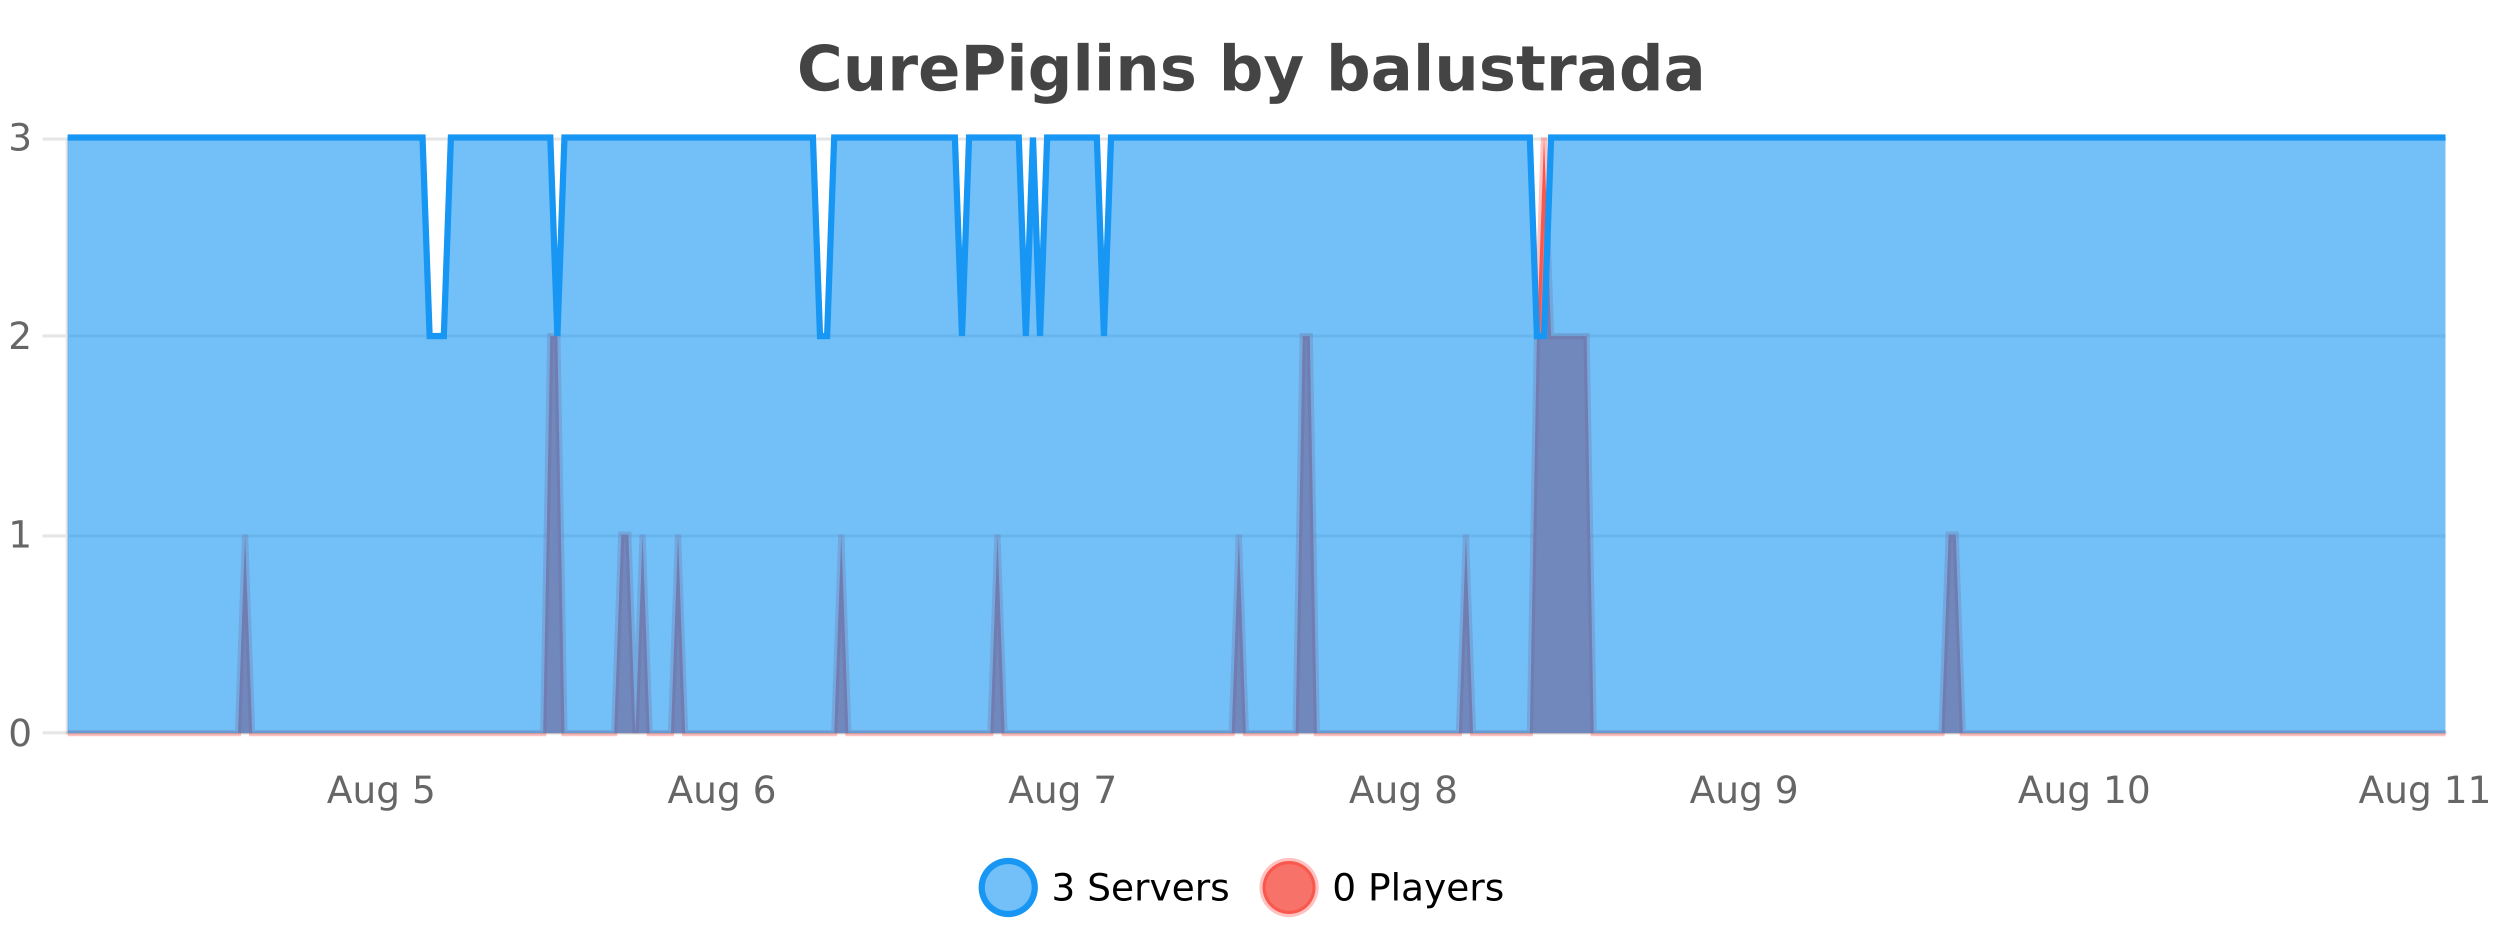 <?xml version="1.0" encoding="UTF-8"?>
<svg xmlns="http://www.w3.org/2000/svg" xmlns:xlink="http://www.w3.org/1999/xlink" width="800pt" height="300pt" viewBox="0 0 800 300" version="1.1">
<defs>
<clipPath id="clip1">
  <path d="M 285 263 L 360 263 L 360 300 L 285 300 Z M 285 263 "/>
</clipPath>
<clipPath id="clip2">
  <path d="M 375 263 L 450 263 L 450 300 L 375 300 Z M 375 263 "/>
</clipPath>
<clipPath id="clip3">
  <path d="M 21.633 44 L 782.555 44 L 782.555 234.602 L 21.633 234.602 Z M 21.633 44 "/>
</clipPath>
<clipPath id="clip4">
  <path d="M 20.633 43 L 783.555 43 L 783.555 235.602 L 20.633 235.602 Z M 20.633 43 "/>
</clipPath>
<clipPath id="clip5">
  <path d="M 21.633 44 L 782.555 44 L 782.555 234.602 L 21.633 234.602 Z M 21.633 44 "/>
</clipPath>
<clipPath id="clip6">
  <path d="M 20.633 43 L 783.555 43 L 783.555 136 L 20.633 136 Z M 20.633 43 "/>
</clipPath>
</defs>
<g id="surface5307146">
<rect x="0" y="0" width="800" height="300" style="fill:rgb(100%,100%,100%);fill-opacity:1;stroke:none;"/>
<path style="fill:none;stroke-width:1;stroke-linecap:butt;stroke-linejoin:miter;stroke:rgb(0%,0%,0%);stroke-opacity:0.098;stroke-miterlimit:10;" d="M 22 234.5 L 782.555 234.5 "/>
<path style="fill:none;stroke-width:1;stroke-linecap:butt;stroke-linejoin:miter;stroke:rgb(0%,0%,0%);stroke-opacity:0.098;stroke-miterlimit:10;" d="M 13.633 234.5 L 21 234.5 "/>
<path style="fill:none;stroke-width:1;stroke-linecap:butt;stroke-linejoin:miter;stroke:rgb(0%,0%,0%);stroke-opacity:0.098;stroke-miterlimit:10;" d="M 22 171.5 L 782.555 171.5 "/>
<path style="fill:none;stroke-width:1;stroke-linecap:butt;stroke-linejoin:miter;stroke:rgb(0%,0%,0%);stroke-opacity:0.098;stroke-miterlimit:10;" d="M 13.633 171.5 L 21 171.5 "/>
<path style="fill:none;stroke-width:1;stroke-linecap:butt;stroke-linejoin:miter;stroke:rgb(0%,0%,0%);stroke-opacity:0.098;stroke-miterlimit:10;" d="M 22 107.5 L 782.555 107.5 "/>
<path style="fill:none;stroke-width:1;stroke-linecap:butt;stroke-linejoin:miter;stroke:rgb(0%,0%,0%);stroke-opacity:0.098;stroke-miterlimit:10;" d="M 13.633 107.5 L 21 107.5 "/>
<path style="fill:none;stroke-width:1;stroke-linecap:butt;stroke-linejoin:miter;stroke:rgb(0%,0%,0%);stroke-opacity:0.098;stroke-miterlimit:10;" d="M 22 44.5 L 782.555 44.5 "/>
<path style="fill:none;stroke-width:1;stroke-linecap:butt;stroke-linejoin:miter;stroke:rgb(0%,0%,0%);stroke-opacity:0.098;stroke-miterlimit:10;" d="M 13.633 44.5 L 21 44.5 "/>
<path style=" stroke:none;fill-rule:nonzero;fill:rgb(9.02%,58.824%,95.294%);fill-opacity:0.6;" d="M 331.121 284 C 331.121 288.688 327.324 292.484 322.637 292.484 C 317.953 292.484 314.152 288.688 314.152 284 C 314.152 279.312 317.953 275.516 322.637 275.516 C 327.324 275.516 331.121 279.312 331.121 284 Z M 331.121 284 "/>
<g clip-path="url(#clip1)" clip-rule="nonzero">
<path style="fill:none;stroke-width:2;stroke-linecap:butt;stroke-linejoin:miter;stroke:rgb(9.02%,58.824%,95.294%);stroke-opacity:1;stroke-miterlimit:10;" d="M 331.121 284 C 331.121 288.688 327.324 292.484 322.637 292.484 C 317.953 292.484 314.152 288.688 314.152 284 C 314.152 279.312 317.953 275.516 322.637 275.516 C 327.324 275.516 331.121 279.312 331.121 284 Z M 331.121 284 "/>
</g>
<path style=" stroke:none;fill-rule:nonzero;fill:rgb(0%,0%,0%);fill-opacity:1;" d="M 341.328 283.438 C 341.891 283.562 342.328 283.82 342.641 284.203 C 342.961 284.578 343.125 285.047 343.125 285.609 C 343.125 286.477 342.828 287.148 342.234 287.625 C 341.641 288.094 340.797 288.328 339.703 288.328 C 339.336 288.328 338.957 288.289 338.562 288.219 C 338.176 288.148 337.781 288.039 337.375 287.891 L 337.375 286.75 C 337.695 286.938 338.051 287.086 338.438 287.188 C 338.832 287.281 339.242 287.328 339.672 287.328 C 340.41 287.328 340.973 287.184 341.359 286.891 C 341.754 286.602 341.953 286.172 341.953 285.609 C 341.953 285.102 341.77 284.699 341.406 284.406 C 341.039 284.117 340.539 283.969 339.906 283.969 L 338.875 283.969 L 338.875 283 L 339.953 283 C 340.523 283 340.969 282.887 341.281 282.656 C 341.594 282.418 341.75 282.078 341.75 281.641 C 341.75 281.195 341.586 280.852 341.266 280.609 C 340.953 280.371 340.5 280.25 339.906 280.25 C 339.57 280.25 339.219 280.289 338.844 280.359 C 338.477 280.422 338.07 280.527 337.625 280.672 L 337.625 279.625 C 338.082 279.5 338.504 279.406 338.891 279.344 C 339.285 279.281 339.656 279.25 340 279.25 C 340.906 279.25 341.617 279.453 342.141 279.859 C 342.66 280.266 342.922 280.82 342.922 281.516 C 342.922 282.008 342.781 282.418 342.5 282.75 C 342.227 283.086 341.836 283.312 341.328 283.438 Z M 354.32 279.688 L 354.32 280.844 C 353.871 280.637 353.445 280.48 353.039 280.375 C 352.641 280.262 352.262 280.203 351.898 280.203 C 351.25 280.203 350.75 280.328 350.398 280.578 C 350.055 280.828 349.883 281.188 349.883 281.656 C 349.883 282.043 349.996 282.336 350.227 282.531 C 350.453 282.73 350.898 282.887 351.555 283 L 352.258 283.156 C 353.141 283.324 353.793 283.621 354.211 284.047 C 354.637 284.465 354.852 285.027 354.852 285.734 C 354.852 286.59 354.562 287.234 353.992 287.672 C 353.43 288.109 352.594 288.328 351.492 288.328 C 351.086 288.328 350.648 288.281 350.18 288.188 C 349.711 288.094 349.227 287.953 348.727 287.766 L 348.727 286.547 C 349.203 286.82 349.672 287.023 350.133 287.156 C 350.602 287.293 351.055 287.359 351.492 287.359 C 352.168 287.359 352.688 287.23 353.055 286.969 C 353.43 286.699 353.617 286.32 353.617 285.828 C 353.617 285.402 353.48 285.07 353.211 284.828 C 352.949 284.578 352.516 284.398 351.914 284.281 L 351.195 284.141 C 350.309 283.965 349.668 283.688 349.273 283.312 C 348.887 282.938 348.695 282.418 348.695 281.75 C 348.695 280.969 348.965 280.359 349.508 279.922 C 350.047 279.477 350.797 279.25 351.758 279.25 C 352.172 279.25 352.59 279.289 353.008 279.359 C 353.434 279.434 353.871 279.543 354.32 279.688 Z M 362.266 284.609 L 362.266 285.125 L 357.297 285.125 C 357.348 285.875 357.57 286.445 357.969 286.828 C 358.375 287.215 358.93 287.406 359.641 287.406 C 360.055 287.406 360.457 287.359 360.844 287.266 C 361.238 287.164 361.629 287.008 362.016 286.797 L 362.016 287.828 C 361.617 287.984 361.219 288.105 360.812 288.188 C 360.406 288.281 359.992 288.328 359.578 288.328 C 358.535 288.328 357.707 288.027 357.094 287.422 C 356.477 286.809 356.172 285.98 356.172 284.938 C 356.172 283.867 356.461 283.016 357.047 282.391 C 357.629 281.758 358.41 281.438 359.391 281.438 C 360.273 281.438 360.973 281.727 361.484 282.297 C 362.004 282.859 362.266 283.633 362.266 284.609 Z M 361.188 284.281 C 361.176 283.699 361.008 283.23 360.688 282.875 C 360.363 282.523 359.938 282.344 359.406 282.344 C 358.801 282.344 358.316 282.516 357.953 282.859 C 357.598 283.203 357.395 283.684 357.344 284.297 Z M 367.836 282.594 C 367.711 282.531 367.574 282.484 367.43 282.453 C 367.293 282.414 367.137 282.391 366.961 282.391 C 366.355 282.391 365.887 282.59 365.555 282.984 C 365.23 283.383 365.07 283.953 365.07 284.703 L 365.07 288.156 L 363.992 288.156 L 363.992 281.594 L 365.07 281.594 L 365.07 282.609 C 365.297 282.215 365.594 281.922 365.961 281.734 C 366.324 281.539 366.766 281.438 367.289 281.438 C 367.359 281.438 367.438 281.445 367.523 281.453 C 367.617 281.465 367.715 281.48 367.82 281.5 Z M 368.195 281.594 L 369.336 281.594 L 371.383 287.094 L 373.445 281.594 L 374.586 281.594 L 372.117 288.156 L 370.648 288.156 Z M 381.688 284.609 L 381.688 285.125 L 376.719 285.125 C 376.77 285.875 376.992 286.445 377.391 286.828 C 377.797 287.215 378.352 287.406 379.062 287.406 C 379.477 287.406 379.879 287.359 380.266 287.266 C 380.66 287.164 381.051 287.008 381.438 286.797 L 381.438 287.828 C 381.039 287.984 380.641 288.105 380.234 288.188 C 379.828 288.281 379.414 288.328 379 288.328 C 377.957 288.328 377.129 288.027 376.516 287.422 C 375.898 286.809 375.594 285.98 375.594 284.938 C 375.594 283.867 375.883 283.016 376.469 282.391 C 377.051 281.758 377.832 281.438 378.812 281.438 C 379.695 281.438 380.395 281.727 380.906 282.297 C 381.426 282.859 381.688 283.633 381.688 284.609 Z M 380.609 284.281 C 380.598 283.699 380.43 283.23 380.109 282.875 C 379.785 282.523 379.359 282.344 378.828 282.344 C 378.223 282.344 377.738 282.516 377.375 282.859 C 377.02 283.203 376.816 283.684 376.766 284.297 Z M 387.258 282.594 C 387.133 282.531 386.996 282.484 386.852 282.453 C 386.715 282.414 386.559 282.391 386.383 282.391 C 385.777 282.391 385.309 282.59 384.977 282.984 C 384.652 283.383 384.492 283.953 384.492 284.703 L 384.492 288.156 L 383.414 288.156 L 383.414 281.594 L 384.492 281.594 L 384.492 282.609 C 384.719 282.215 385.016 281.922 385.383 281.734 C 385.746 281.539 386.188 281.438 386.711 281.438 C 386.781 281.438 386.859 281.445 386.945 281.453 C 387.039 281.465 387.137 281.48 387.242 281.5 Z M 392.562 281.781 L 392.562 282.812 C 392.258 282.656 391.941 282.543 391.609 282.469 C 391.285 282.387 390.945 282.344 390.594 282.344 C 390.062 282.344 389.66 282.43 389.391 282.594 C 389.117 282.75 388.984 282.996 388.984 283.328 C 388.984 283.578 389.078 283.777 389.266 283.922 C 389.461 284.059 389.852 284.188 390.438 284.312 L 390.797 284.406 C 391.566 284.562 392.113 284.793 392.438 285.094 C 392.758 285.398 392.922 285.812 392.922 286.344 C 392.922 286.961 392.676 287.445 392.188 287.797 C 391.707 288.152 391.047 288.328 390.203 288.328 C 389.848 288.328 389.477 288.289 389.094 288.219 C 388.719 288.156 388.32 288.059 387.906 287.922 L 387.906 286.797 C 388.301 287.008 388.691 287.164 389.078 287.266 C 389.461 287.371 389.848 287.422 390.234 287.422 C 390.734 287.422 391.117 287.34 391.391 287.172 C 391.672 286.996 391.812 286.746 391.812 286.422 C 391.812 286.133 391.711 285.906 391.516 285.75 C 391.316 285.594 390.883 285.445 390.219 285.297 L 389.844 285.219 C 389.176 285.074 388.691 284.855 388.391 284.562 C 388.098 284.273 387.953 283.875 387.953 283.375 C 387.953 282.75 388.172 282.273 388.609 281.938 C 389.047 281.605 389.664 281.438 390.469 281.438 C 390.863 281.438 391.238 281.469 391.594 281.531 C 391.945 281.586 392.27 281.668 392.562 281.781 Z M 332.637 277.016 "/>
<path style=" stroke:none;fill-rule:nonzero;fill:rgb(96.863%,44.706%,40.784%);fill-opacity:1;" d="M 420.988 284 C 420.988 288.688 417.191 292.484 412.504 292.484 C 407.82 292.484 404.02 288.688 404.02 284 C 404.02 279.312 407.82 275.516 412.504 275.516 C 417.191 275.516 420.988 279.312 420.988 284 Z M 420.988 284 "/>
<g clip-path="url(#clip2)" clip-rule="nonzero">
<path style="fill:none;stroke-width:2;stroke-linecap:butt;stroke-linejoin:miter;stroke:rgb(100%,4.706%,0%);stroke-opacity:0.247;stroke-miterlimit:10;" d="M 420.988 284 C 420.988 288.688 417.191 292.484 412.504 292.484 C 407.82 292.484 404.02 288.688 404.02 284 C 404.02 279.312 407.82 275.516 412.504 275.516 C 417.191 275.516 420.988 279.312 420.988 284 Z M 420.988 284 "/>
</g>
<path style=" stroke:none;fill-rule:nonzero;fill:rgb(0%,0%,0%);fill-opacity:1;" d="M 430.133 280.188 C 429.527 280.188 429.07 280.492 428.758 281.094 C 428.453 281.688 428.305 282.59 428.305 283.797 C 428.305 284.996 428.453 285.898 428.758 286.5 C 429.07 287.094 429.527 287.391 430.133 287.391 C 430.746 287.391 431.203 287.094 431.508 286.5 C 431.82 285.898 431.977 284.996 431.977 283.797 C 431.977 282.59 431.82 281.688 431.508 281.094 C 431.203 280.492 430.746 280.188 430.133 280.188 Z M 430.133 279.25 C 431.109 279.25 431.859 279.641 432.383 280.422 C 432.902 281.195 433.164 282.32 433.164 283.797 C 433.164 285.266 432.902 286.391 432.383 287.172 C 431.859 287.945 431.109 288.328 430.133 288.328 C 429.152 288.328 428.402 287.945 427.883 287.172 C 427.371 286.391 427.117 285.266 427.117 283.797 C 427.117 282.32 427.371 281.195 427.883 280.422 C 428.402 279.641 429.152 279.25 430.133 279.25 Z M 440.125 280.375 L 440.125 283.672 L 441.609 283.672 C 442.16 283.672 442.586 283.531 442.891 283.25 C 443.191 282.961 443.344 282.547 443.344 282.016 C 443.344 281.496 443.191 281.094 442.891 280.812 C 442.586 280.523 442.16 280.375 441.609 280.375 Z M 438.938 279.406 L 441.609 279.406 C 442.598 279.406 443.344 279.633 443.844 280.078 C 444.344 280.516 444.594 281.164 444.594 282.016 C 444.594 282.883 444.344 283.539 443.844 283.984 C 443.344 284.422 442.598 284.641 441.609 284.641 L 440.125 284.641 L 440.125 288.156 L 438.938 288.156 Z M 446.129 279.031 L 447.207 279.031 L 447.207 288.156 L 446.129 288.156 Z M 452.445 284.859 C 451.578 284.859 450.977 284.961 450.633 285.156 C 450.297 285.355 450.133 285.695 450.133 286.172 C 450.133 286.559 450.258 286.867 450.508 287.094 C 450.766 287.312 451.109 287.422 451.539 287.422 C 452.141 287.422 452.621 287.215 452.977 286.797 C 453.34 286.371 453.523 285.805 453.523 285.094 L 453.523 284.859 Z M 454.602 284.406 L 454.602 288.156 L 453.523 288.156 L 453.523 287.156 C 453.273 287.555 452.965 287.852 452.602 288.047 C 452.234 288.234 451.789 288.328 451.258 288.328 C 450.578 288.328 450.043 288.141 449.648 287.766 C 449.25 287.383 449.055 286.875 449.055 286.25 C 449.055 285.512 449.297 284.953 449.789 284.578 C 450.289 284.203 451.027 284.016 452.008 284.016 L 453.523 284.016 L 453.523 283.906 C 453.523 283.406 453.355 283.023 453.023 282.75 C 452.699 282.48 452.246 282.344 451.664 282.344 C 451.289 282.344 450.918 282.391 450.555 282.484 C 450.199 282.578 449.859 282.715 449.539 282.891 L 449.539 281.891 C 449.934 281.734 450.312 281.621 450.68 281.547 C 451.055 281.477 451.418 281.438 451.773 281.438 C 452.719 281.438 453.43 281.684 453.898 282.172 C 454.367 282.664 454.602 283.406 454.602 284.406 Z M 459.551 288.766 C 459.246 289.547 458.949 290.055 458.66 290.297 C 458.367 290.535 457.98 290.656 457.504 290.656 L 456.645 290.656 L 456.645 289.75 L 457.27 289.75 C 457.57 289.75 457.801 289.676 457.957 289.531 C 458.121 289.395 458.305 289.066 458.504 288.547 L 458.707 288.047 L 456.051 281.594 L 457.191 281.594 L 459.238 286.719 L 461.301 281.594 L 462.441 281.594 Z M 469.543 284.609 L 469.543 285.125 L 464.574 285.125 C 464.625 285.875 464.848 286.445 465.246 286.828 C 465.652 287.215 466.207 287.406 466.918 287.406 C 467.332 287.406 467.734 287.359 468.121 287.266 C 468.516 287.164 468.906 287.008 469.293 286.797 L 469.293 287.828 C 468.895 287.984 468.496 288.105 468.09 288.188 C 467.684 288.281 467.27 288.328 466.855 288.328 C 465.812 288.328 464.984 288.027 464.371 287.422 C 463.754 286.809 463.449 285.98 463.449 284.938 C 463.449 283.867 463.738 283.016 464.324 282.391 C 464.906 281.758 465.688 281.438 466.668 281.438 C 467.551 281.438 468.25 281.727 468.762 282.297 C 469.281 282.859 469.543 283.633 469.543 284.609 Z M 468.465 284.281 C 468.453 283.699 468.285 283.23 467.965 282.875 C 467.641 282.523 467.215 282.344 466.684 282.344 C 466.078 282.344 465.594 282.516 465.23 282.859 C 464.875 283.203 464.672 283.684 464.621 284.297 Z M 475.113 282.594 C 474.988 282.531 474.852 282.484 474.707 282.453 C 474.57 282.414 474.414 282.391 474.238 282.391 C 473.633 282.391 473.164 282.59 472.832 282.984 C 472.508 283.383 472.348 283.953 472.348 284.703 L 472.348 288.156 L 471.27 288.156 L 471.27 281.594 L 472.348 281.594 L 472.348 282.609 C 472.574 282.215 472.871 281.922 473.238 281.734 C 473.602 281.539 474.043 281.438 474.566 281.438 C 474.637 281.438 474.715 281.445 474.801 281.453 C 474.895 281.465 474.992 281.48 475.098 281.5 Z M 480.422 281.781 L 480.422 282.812 C 480.117 282.656 479.801 282.543 479.469 282.469 C 479.145 282.387 478.805 282.344 478.453 282.344 C 477.922 282.344 477.52 282.43 477.25 282.594 C 476.977 282.75 476.844 282.996 476.844 283.328 C 476.844 283.578 476.938 283.777 477.125 283.922 C 477.32 284.059 477.711 284.188 478.297 284.312 L 478.656 284.406 C 479.426 284.562 479.973 284.793 480.297 285.094 C 480.617 285.398 480.781 285.812 480.781 286.344 C 480.781 286.961 480.535 287.445 480.047 287.797 C 479.566 288.152 478.906 288.328 478.062 288.328 C 477.707 288.328 477.336 288.289 476.953 288.219 C 476.578 288.156 476.18 288.059 475.766 287.922 L 475.766 286.797 C 476.16 287.008 476.551 287.164 476.938 287.266 C 477.32 287.371 477.707 287.422 478.094 287.422 C 478.594 287.422 478.977 287.34 479.25 287.172 C 479.531 286.996 479.672 286.746 479.672 286.422 C 479.672 286.133 479.57 285.906 479.375 285.75 C 479.176 285.594 478.742 285.445 478.078 285.297 L 477.703 285.219 C 477.035 285.074 476.551 284.855 476.25 284.562 C 475.957 284.273 475.812 283.875 475.812 283.375 C 475.812 282.75 476.031 282.273 476.469 281.938 C 476.906 281.605 477.523 281.438 478.328 281.438 C 478.723 281.438 479.098 281.469 479.453 281.531 C 479.805 281.586 480.129 281.668 480.422 281.781 Z M 422.504 277.016 "/>
<path style=" stroke:none;fill-rule:nonzero;fill:rgb(26.667%,26.667%,26.667%);fill-opacity:1;" d="M 268.406 28.125 C 267.707 28.48 266.984 28.746 266.234 28.922 C 265.492 29.109 264.711 29.203 263.891 29.203 C 261.461 29.203 259.539 28.527 258.125 27.172 C 256.707 25.809 256 23.965 256 21.641 C 256 19.32 256.707 17.48 258.125 16.125 C 259.539 14.762 261.461 14.078 263.891 14.078 C 264.711 14.078 265.492 14.172 266.234 14.359 C 266.984 14.539 267.707 14.805 268.406 15.156 L 268.406 18.172 C 267.707 17.703 267.02 17.359 266.344 17.141 C 265.664 16.914 264.953 16.797 264.203 16.797 C 262.859 16.797 261.801 17.23 261.031 18.094 C 260.27 18.949 259.891 20.133 259.891 21.641 C 259.891 23.152 260.27 24.34 261.031 25.203 C 261.801 26.059 262.859 26.484 264.203 26.484 C 264.953 26.484 265.664 26.375 266.344 26.156 C 267.02 25.93 267.707 25.578 268.406 25.109 Z M 271.242 24.656 L 271.242 17.984 L 274.758 17.984 L 274.758 19.078 C 274.758 19.672 274.75 20.418 274.742 21.312 C 274.742 22.211 274.742 22.805 274.742 23.094 C 274.742 23.98 274.762 24.617 274.805 25 C 274.855 25.387 274.934 25.668 275.039 25.844 C 275.184 26.074 275.371 26.25 275.602 26.375 C 275.828 26.5 276.094 26.562 276.398 26.562 C 277.125 26.562 277.699 26.281 278.117 25.719 C 278.531 25.156 278.742 24.383 278.742 23.391 L 278.742 17.984 L 282.242 17.984 L 282.242 28.922 L 278.742 28.922 L 278.742 27.344 C 278.211 27.98 277.648 28.449 277.055 28.75 C 276.469 29.051 275.824 29.203 275.117 29.203 C 273.855 29.203 272.891 28.82 272.227 28.047 C 271.57 27.266 271.242 26.137 271.242 24.656 Z M 293.727 20.969 C 293.414 20.824 293.105 20.719 292.805 20.656 C 292.5 20.586 292.199 20.547 291.898 20.547 C 290.992 20.547 290.293 20.836 289.805 21.406 C 289.324 21.98 289.086 22.805 289.086 23.875 L 289.086 28.922 L 285.602 28.922 L 285.602 17.984 L 289.086 17.984 L 289.086 19.781 C 289.531 19.062 290.047 18.543 290.633 18.219 C 291.215 17.887 291.914 17.719 292.727 17.719 C 292.852 17.719 292.98 17.727 293.117 17.734 C 293.25 17.746 293.449 17.766 293.711 17.797 Z M 306.375 23.422 L 306.375 24.422 L 298.203 24.422 C 298.285 25.246 298.582 25.859 299.094 26.266 C 299.602 26.672 300.312 26.875 301.219 26.875 C 301.957 26.875 302.711 26.766 303.484 26.547 C 304.254 26.328 305.047 26 305.859 25.562 L 305.859 28.25 C 305.035 28.562 304.207 28.797 303.375 28.953 C 302.551 29.117 301.727 29.203 300.906 29.203 C 298.926 29.203 297.383 28.703 296.281 27.703 C 295.188 26.695 294.641 25.281 294.641 23.469 C 294.641 21.68 295.176 20.273 296.25 19.25 C 297.332 18.23 298.816 17.719 300.703 17.719 C 302.422 17.719 303.797 18.242 304.828 19.281 C 305.859 20.312 306.375 21.695 306.375 23.422 Z M 302.781 22.266 C 302.781 21.602 302.586 21.062 302.203 20.656 C 301.816 20.25 301.312 20.047 300.688 20.047 C 300.008 20.047 299.457 20.242 299.031 20.625 C 298.613 21 298.352 21.547 298.25 22.266 Z M 309.188 14.344 L 315.422 14.344 C 317.273 14.344 318.695 14.758 319.688 15.578 C 320.688 16.402 321.188 17.574 321.188 19.094 C 321.188 20.625 320.688 21.805 319.688 22.625 C 318.695 23.449 317.273 23.859 315.422 23.859 L 312.938 23.859 L 312.938 28.922 L 309.188 28.922 Z M 312.938 17.062 L 312.938 21.141 L 315.016 21.141 C 315.742 21.141 316.305 20.965 316.703 20.609 C 317.109 20.258 317.312 19.75 317.312 19.094 C 317.312 18.449 317.109 17.949 316.703 17.594 C 316.305 17.242 315.742 17.062 315.016 17.062 Z M 323.688 17.984 L 327.172 17.984 L 327.172 28.922 L 323.688 28.922 Z M 323.688 13.719 L 327.172 13.719 L 327.172 16.578 L 323.688 16.578 Z M 337.984 27.062 C 337.504 27.699 336.973 28.168 336.391 28.469 C 335.805 28.773 335.133 28.922 334.375 28.922 C 333.039 28.922 331.938 28.398 331.062 27.344 C 330.195 26.293 329.766 24.953 329.766 23.328 C 329.766 21.695 330.195 20.355 331.062 19.312 C 331.938 18.262 333.039 17.734 334.375 17.734 C 335.133 17.734 335.805 17.887 336.391 18.188 C 336.973 18.492 337.504 18.965 337.984 19.609 L 337.984 17.984 L 341.5 17.984 L 341.5 27.812 C 341.5 29.57 340.941 30.914 339.828 31.844 C 338.723 32.77 337.113 33.234 335 33.234 C 334.32 33.234 333.66 33.18 333.016 33.078 C 332.379 32.973 331.738 32.816 331.094 32.609 L 331.094 29.875 C 331.707 30.227 332.305 30.488 332.891 30.656 C 333.473 30.832 334.062 30.922 334.656 30.922 C 335.801 30.922 336.641 30.672 337.172 30.172 C 337.711 29.672 337.984 28.887 337.984 27.812 Z M 335.672 20.266 C 334.953 20.266 334.391 20.531 333.984 21.062 C 333.578 21.594 333.375 22.352 333.375 23.328 C 333.375 24.328 333.566 25.09 333.953 25.609 C 334.348 26.121 334.922 26.375 335.672 26.375 C 336.398 26.375 336.969 26.109 337.375 25.578 C 337.781 25.047 337.984 24.297 337.984 23.328 C 337.984 22.352 337.781 21.594 337.375 21.062 C 336.969 20.531 336.398 20.266 335.672 20.266 Z M 344.859 13.719 L 348.344 13.719 L 348.344 28.922 L 344.859 28.922 Z M 351.719 17.984 L 355.203 17.984 L 355.203 28.922 L 351.719 28.922 Z M 351.719 13.719 L 355.203 13.719 L 355.203 16.578 L 351.719 16.578 Z M 369.555 22.266 L 369.555 28.922 L 366.039 28.922 L 366.039 23.828 C 366.039 22.883 366.016 22.23 365.977 21.875 C 365.934 21.512 365.859 21.246 365.758 21.078 C 365.621 20.852 365.434 20.672 365.195 20.547 C 364.965 20.422 364.699 20.359 364.398 20.359 C 363.668 20.359 363.094 20.641 362.68 21.203 C 362.262 21.766 362.055 22.547 362.055 23.547 L 362.055 28.922 L 358.57 28.922 L 358.57 17.984 L 362.055 17.984 L 362.055 19.578 C 362.586 18.945 363.148 18.477 363.742 18.172 C 364.336 17.871 364.984 17.719 365.695 17.719 C 366.965 17.719 367.922 18.109 368.57 18.891 C 369.227 19.664 369.555 20.789 369.555 22.266 Z M 381.344 18.328 L 381.344 20.984 C 380.602 20.672 379.883 20.438 379.188 20.281 C 378.488 20.125 377.828 20.047 377.203 20.047 C 376.547 20.047 376.055 20.133 375.734 20.297 C 375.41 20.465 375.25 20.719 375.25 21.062 C 375.25 21.344 375.367 21.559 375.609 21.703 C 375.859 21.852 376.297 21.961 376.922 22.031 L 377.547 22.125 C 379.336 22.355 380.539 22.73 381.156 23.25 C 381.77 23.773 382.078 24.59 382.078 25.703 C 382.078 26.871 381.645 27.746 380.781 28.328 C 379.926 28.914 378.648 29.203 376.953 29.203 C 376.223 29.203 375.473 29.145 374.703 29.031 C 373.93 28.918 373.141 28.746 372.328 28.516 L 372.328 25.859 C 373.023 26.203 373.738 26.461 374.469 26.625 C 375.195 26.793 375.941 26.875 376.703 26.875 C 377.391 26.875 377.906 26.781 378.25 26.594 C 378.594 26.406 378.766 26.125 378.766 25.75 C 378.766 25.438 378.645 25.211 378.406 25.062 C 378.164 24.906 377.691 24.789 376.984 24.703 L 376.375 24.625 C 374.812 24.43 373.719 24.07 373.094 23.547 C 372.469 23.016 372.156 22.215 372.156 21.141 C 372.156 19.984 372.551 19.125 373.344 18.562 C 374.145 18 375.363 17.719 377 17.719 C 377.645 17.719 378.32 17.773 379.031 17.875 C 379.738 17.969 380.508 18.121 381.344 18.328 Z M 397.492 26.672 C 398.242 26.672 398.812 26.402 399.211 25.859 C 399.605 25.309 399.805 24.512 399.805 23.469 C 399.805 22.43 399.605 21.637 399.211 21.094 C 398.812 20.543 398.242 20.266 397.492 20.266 C 396.742 20.266 396.164 20.543 395.758 21.094 C 395.359 21.637 395.164 22.43 395.164 23.469 C 395.164 24.5 395.359 25.293 395.758 25.844 C 396.164 26.398 396.742 26.672 397.492 26.672 Z M 395.164 19.578 C 395.652 18.945 396.188 18.477 396.773 18.172 C 397.355 17.871 398.027 17.719 398.789 17.719 C 400.141 17.719 401.25 18.258 402.117 19.328 C 402.98 20.402 403.414 21.781 403.414 23.469 C 403.414 25.148 402.98 26.523 402.117 27.594 C 401.25 28.668 400.141 29.203 398.789 29.203 C 398.027 29.203 397.355 29.051 396.773 28.75 C 396.188 28.449 395.652 27.98 395.164 27.344 L 395.164 28.922 L 391.68 28.922 L 391.68 13.719 L 395.164 13.719 Z M 404.555 17.984 L 408.039 17.984 L 410.992 25.406 L 413.492 17.984 L 416.977 17.984 L 412.383 29.953 C 411.922 31.172 411.383 32.02 410.758 32.5 C 410.141 32.988 409.336 33.234 408.336 33.234 L 406.305 33.234 L 406.305 30.938 L 407.398 30.938 C 407.992 30.938 408.422 30.844 408.695 30.656 C 408.965 30.469 409.172 30.129 409.32 29.641 L 409.43 29.344 Z M 431.805 26.672 C 432.555 26.672 433.125 26.402 433.523 25.859 C 433.918 25.309 434.117 24.512 434.117 23.469 C 434.117 22.43 433.918 21.637 433.523 21.094 C 433.125 20.543 432.555 20.266 431.805 20.266 C 431.055 20.266 430.477 20.543 430.07 21.094 C 429.672 21.637 429.477 22.43 429.477 23.469 C 429.477 24.5 429.672 25.293 430.07 25.844 C 430.477 26.398 431.055 26.672 431.805 26.672 Z M 429.477 19.578 C 429.965 18.945 430.5 18.477 431.086 18.172 C 431.668 17.871 432.34 17.719 433.102 17.719 C 434.453 17.719 435.562 18.258 436.43 19.328 C 437.293 20.402 437.727 21.781 437.727 23.469 C 437.727 25.148 437.293 26.523 436.43 27.594 C 435.562 28.668 434.453 29.203 433.102 29.203 C 432.34 29.203 431.668 29.051 431.086 28.75 C 430.5 28.449 429.965 27.98 429.477 27.344 L 429.477 28.922 L 425.992 28.922 L 425.992 13.719 L 429.477 13.719 Z M 445.203 24 C 444.473 24 443.926 24.125 443.562 24.375 C 443.195 24.617 443.016 24.98 443.016 25.469 C 443.016 25.906 443.16 26.25 443.453 26.5 C 443.754 26.75 444.164 26.875 444.688 26.875 C 445.344 26.875 445.895 26.641 446.344 26.172 C 446.801 25.703 447.031 25.117 447.031 24.406 L 447.031 24 Z M 450.547 22.688 L 450.547 28.922 L 447.031 28.922 L 447.031 27.297 C 446.562 27.965 446.031 28.449 445.438 28.75 C 444.852 29.051 444.141 29.203 443.297 29.203 C 442.172 29.203 441.254 28.875 440.547 28.219 C 439.836 27.555 439.484 26.695 439.484 25.641 C 439.484 24.359 439.922 23.422 440.797 22.828 C 441.68 22.227 443.07 21.922 444.969 21.922 L 447.031 21.922 L 447.031 21.641 C 447.031 21.09 446.812 20.688 446.375 20.438 C 445.938 20.18 445.254 20.047 444.328 20.047 C 443.578 20.047 442.879 20.125 442.234 20.281 C 441.586 20.43 440.988 20.648 440.438 20.938 L 440.438 18.281 C 441.188 18.094 441.938 17.953 442.688 17.859 C 443.445 17.766 444.207 17.719 444.969 17.719 C 446.938 17.719 448.359 18.109 449.234 18.891 C 450.109 19.664 450.547 20.93 450.547 22.688 Z M 453.805 13.719 L 457.289 13.719 L 457.289 28.922 L 453.805 28.922 Z M 460.539 24.656 L 460.539 17.984 L 464.055 17.984 L 464.055 19.078 C 464.055 19.672 464.047 20.418 464.039 21.312 C 464.039 22.211 464.039 22.805 464.039 23.094 C 464.039 23.98 464.059 24.617 464.102 25 C 464.152 25.387 464.23 25.668 464.336 25.844 C 464.48 26.074 464.668 26.25 464.898 26.375 C 465.125 26.5 465.391 26.562 465.695 26.562 C 466.422 26.562 466.996 26.281 467.414 25.719 C 467.828 25.156 468.039 24.383 468.039 23.391 L 468.039 17.984 L 471.539 17.984 L 471.539 28.922 L 468.039 28.922 L 468.039 27.344 C 467.508 27.98 466.945 28.449 466.352 28.75 C 465.766 29.051 465.121 29.203 464.414 29.203 C 463.152 29.203 462.188 28.82 461.523 28.047 C 460.867 27.266 460.539 26.137 460.539 24.656 Z M 483.43 18.328 L 483.43 20.984 C 482.688 20.672 481.969 20.438 481.273 20.281 C 480.574 20.125 479.914 20.047 479.289 20.047 C 478.633 20.047 478.141 20.133 477.82 20.297 C 477.496 20.465 477.336 20.719 477.336 21.062 C 477.336 21.344 477.453 21.559 477.695 21.703 C 477.945 21.852 478.383 21.961 479.008 22.031 L 479.633 22.125 C 481.422 22.355 482.625 22.73 483.242 23.25 C 483.855 23.773 484.164 24.59 484.164 25.703 C 484.164 26.871 483.73 27.746 482.867 28.328 C 482.012 28.914 480.734 29.203 479.039 29.203 C 478.309 29.203 477.559 29.145 476.789 29.031 C 476.016 28.918 475.227 28.746 474.414 28.516 L 474.414 25.859 C 475.109 26.203 475.824 26.461 476.555 26.625 C 477.281 26.793 478.027 26.875 478.789 26.875 C 479.477 26.875 479.992 26.781 480.336 26.594 C 480.68 26.406 480.852 26.125 480.852 25.75 C 480.852 25.438 480.73 25.211 480.492 25.062 C 480.25 24.906 479.777 24.789 479.07 24.703 L 478.461 24.625 C 476.898 24.43 475.805 24.07 475.18 23.547 C 474.555 23.016 474.242 22.215 474.242 21.141 C 474.242 19.984 474.637 19.125 475.43 18.562 C 476.23 18 477.449 17.719 479.086 17.719 C 479.73 17.719 480.406 17.773 481.117 17.875 C 481.824 17.969 482.594 18.121 483.43 18.328 Z M 490.617 14.875 L 490.617 17.984 L 494.227 17.984 L 494.227 20.484 L 490.617 20.484 L 490.617 25.125 C 490.617 25.637 490.715 25.98 490.914 26.156 C 491.121 26.336 491.523 26.422 492.117 26.422 L 493.914 26.422 L 493.914 28.922 L 490.914 28.922 C 489.539 28.922 488.559 28.637 487.977 28.062 C 487.402 27.48 487.117 26.5 487.117 25.125 L 487.117 20.484 L 485.383 20.484 L 485.383 17.984 L 487.117 17.984 L 487.117 14.875 Z M 504.492 20.969 C 504.18 20.824 503.871 20.719 503.57 20.656 C 503.266 20.586 502.965 20.547 502.664 20.547 C 501.758 20.547 501.059 20.836 500.57 21.406 C 500.09 21.98 499.852 22.805 499.852 23.875 L 499.852 28.922 L 496.367 28.922 L 496.367 17.984 L 499.852 17.984 L 499.852 19.781 C 500.297 19.062 500.812 18.543 501.398 18.219 C 501.98 17.887 502.68 17.719 503.492 17.719 C 503.617 17.719 503.746 17.727 503.883 17.734 C 504.016 17.746 504.215 17.766 504.477 17.797 Z M 511.117 24 C 510.387 24 509.84 24.125 509.477 24.375 C 509.109 24.617 508.93 24.98 508.93 25.469 C 508.93 25.906 509.074 26.25 509.367 26.5 C 509.668 26.75 510.078 26.875 510.602 26.875 C 511.258 26.875 511.809 26.641 512.258 26.172 C 512.715 25.703 512.945 25.117 512.945 24.406 L 512.945 24 Z M 516.461 22.688 L 516.461 28.922 L 512.945 28.922 L 512.945 27.297 C 512.477 27.965 511.945 28.449 511.352 28.75 C 510.766 29.051 510.055 29.203 509.211 29.203 C 508.086 29.203 507.168 28.875 506.461 28.219 C 505.75 27.555 505.398 26.695 505.398 25.641 C 505.398 24.359 505.836 23.422 506.711 22.828 C 507.594 22.227 508.984 21.922 510.883 21.922 L 512.945 21.922 L 512.945 21.641 C 512.945 21.09 512.727 20.688 512.289 20.438 C 511.852 20.18 511.168 20.047 510.242 20.047 C 509.492 20.047 508.793 20.125 508.148 20.281 C 507.5 20.43 506.902 20.648 506.352 20.938 L 506.352 18.281 C 507.102 18.094 507.852 17.953 508.602 17.859 C 509.359 17.766 510.121 17.719 510.883 17.719 C 512.852 17.719 514.273 18.109 515.148 18.891 C 516.023 19.664 516.461 20.93 516.461 22.688 Z M 527.164 19.578 L 527.164 13.719 L 530.68 13.719 L 530.68 28.922 L 527.164 28.922 L 527.164 27.344 C 526.684 27.992 526.152 28.465 525.57 28.766 C 524.984 29.055 524.312 29.203 523.555 29.203 C 522.211 29.203 521.105 28.668 520.242 27.594 C 519.375 26.523 518.945 25.148 518.945 23.469 C 518.945 21.781 519.375 20.402 520.242 19.328 C 521.105 18.258 522.211 17.719 523.555 17.719 C 524.312 17.719 524.984 17.871 525.57 18.172 C 526.152 18.477 526.684 18.945 527.164 19.578 Z M 524.852 26.672 C 525.602 26.672 526.172 26.402 526.57 25.859 C 526.965 25.309 527.164 24.512 527.164 23.469 C 527.164 22.43 526.965 21.637 526.57 21.094 C 526.172 20.543 525.602 20.266 524.852 20.266 C 524.109 20.266 523.543 20.543 523.148 21.094 C 522.75 21.637 522.555 22.43 522.555 23.469 C 522.555 24.512 522.75 25.309 523.148 25.859 C 523.543 26.402 524.109 26.672 524.852 26.672 Z M 538.93 24 C 538.199 24 537.652 24.125 537.289 24.375 C 536.922 24.617 536.742 24.98 536.742 25.469 C 536.742 25.906 536.887 26.25 537.18 26.5 C 537.48 26.75 537.891 26.875 538.414 26.875 C 539.07 26.875 539.621 26.641 540.07 26.172 C 540.527 25.703 540.758 25.117 540.758 24.406 L 540.758 24 Z M 544.273 22.688 L 544.273 28.922 L 540.758 28.922 L 540.758 27.297 C 540.289 27.965 539.758 28.449 539.164 28.75 C 538.578 29.051 537.867 29.203 537.023 29.203 C 535.898 29.203 534.98 28.875 534.273 28.219 C 533.562 27.555 533.211 26.695 533.211 25.641 C 533.211 24.359 533.648 23.422 534.523 22.828 C 535.406 22.227 536.797 21.922 538.695 21.922 L 540.758 21.922 L 540.758 21.641 C 540.758 21.09 540.539 20.688 540.102 20.438 C 539.664 20.18 538.98 20.047 538.055 20.047 C 537.305 20.047 536.605 20.125 535.961 20.281 C 535.312 20.43 534.715 20.648 534.164 20.938 L 534.164 18.281 C 534.914 18.094 535.664 17.953 536.414 17.859 C 537.172 17.766 537.934 17.719 538.695 17.719 C 540.664 17.719 542.086 18.109 542.961 18.891 C 543.836 19.664 544.273 20.93 544.273 22.688 Z M 255 10.359 "/>
<path style="fill:none;stroke-width:1;stroke-linecap:butt;stroke-linejoin:miter;stroke:rgb(0%,0%,0%);stroke-opacity:0.098;stroke-miterlimit:10;" d="M 21 234.5 L 783 234.5 "/>
<path style=" stroke:none;fill-rule:nonzero;fill:rgb(40%,40%,40%);fill-opacity:1;" d="M 108.688 249.375 L 107.078 253.719 L 110.297 253.719 Z M 108.016 248.203 L 109.359 248.203 L 112.688 256.953 L 111.453 256.953 L 110.656 254.703 L 106.719 254.703 L 105.922 256.953 L 104.672 256.953 Z M 113.805 254.359 L 113.805 250.391 L 114.883 250.391 L 114.883 254.328 C 114.883 254.945 115 255.406 115.242 255.719 C 115.492 256.031 115.855 256.188 116.336 256.188 C 116.918 256.188 117.375 256.008 117.711 255.641 C 118.055 255.266 118.227 254.758 118.227 254.109 L 118.227 250.391 L 119.305 250.391 L 119.305 256.953 L 118.227 256.953 L 118.227 255.938 C 117.965 256.344 117.664 256.648 117.32 256.844 C 116.977 257.031 116.574 257.125 116.117 257.125 C 115.355 257.125 114.777 256.891 114.383 256.422 C 113.996 255.953 113.805 255.266 113.805 254.359 Z M 116.523 250.234 Z M 125.844 253.594 C 125.844 252.812 125.68 252.211 125.359 251.781 C 125.035 251.355 124.582 251.141 124 251.141 C 123.426 251.141 122.977 251.355 122.656 251.781 C 122.332 252.211 122.172 252.812 122.172 253.594 C 122.172 254.375 122.332 254.98 122.656 255.406 C 122.977 255.836 123.426 256.047 124 256.047 C 124.582 256.047 125.035 255.836 125.359 255.406 C 125.68 254.98 125.844 254.375 125.844 253.594 Z M 126.922 256.141 C 126.922 257.254 126.672 258.082 126.172 258.625 C 125.68 259.176 124.922 259.453 123.891 259.453 C 123.516 259.453 123.156 259.422 122.812 259.359 C 122.477 259.305 122.156 259.223 121.844 259.109 L 121.844 258.062 C 122.156 258.227 122.469 258.352 122.781 258.438 C 123.094 258.52 123.406 258.562 123.719 258.562 C 124.426 258.562 124.957 258.375 125.312 258 C 125.664 257.633 125.844 257.078 125.844 256.328 L 125.844 255.797 C 125.613 256.184 125.328 256.477 124.984 256.672 C 124.641 256.859 124.223 256.953 123.734 256.953 C 122.93 256.953 122.281 256.648 121.781 256.031 C 121.289 255.418 121.047 254.605 121.047 253.594 C 121.047 252.586 121.289 251.773 121.781 251.156 C 122.281 250.543 122.93 250.234 123.734 250.234 C 124.223 250.234 124.641 250.336 124.984 250.531 C 125.328 250.719 125.613 251.008 125.844 251.391 L 125.844 250.391 L 126.922 250.391 Z M 133.121 248.203 L 137.762 248.203 L 137.762 249.203 L 134.199 249.203 L 134.199 251.344 C 134.375 251.281 134.547 251.242 134.715 251.219 C 134.891 251.188 135.062 251.172 135.23 251.172 C 136.207 251.172 136.984 251.445 137.559 251.984 C 138.129 252.516 138.418 253.234 138.418 254.141 C 138.418 255.09 138.121 255.824 137.527 256.344 C 136.941 256.867 136.121 257.125 135.059 257.125 C 134.684 257.125 134.301 257.094 133.918 257.031 C 133.543 256.969 133.152 256.875 132.746 256.75 L 132.746 255.562 C 133.098 255.75 133.465 255.891 133.84 255.984 C 134.215 256.078 134.609 256.125 135.027 256.125 C 135.703 256.125 136.238 255.949 136.637 255.594 C 137.031 255.242 137.23 254.758 137.23 254.141 C 137.23 253.539 137.031 253.059 136.637 252.703 C 136.238 252.352 135.703 252.172 135.027 252.172 C 134.715 252.172 134.395 252.211 134.074 252.281 C 133.762 252.344 133.441 252.449 133.121 252.594 Z M 104.578 245.816 "/>
<path style=" stroke:none;fill-rule:nonzero;fill:rgb(40%,40%,40%);fill-opacity:1;" d="M 217.715 249.375 L 216.105 253.719 L 219.324 253.719 Z M 217.043 248.203 L 218.387 248.203 L 221.715 256.953 L 220.48 256.953 L 219.684 254.703 L 215.746 254.703 L 214.949 256.953 L 213.699 256.953 Z M 222.828 254.359 L 222.828 250.391 L 223.906 250.391 L 223.906 254.328 C 223.906 254.945 224.023 255.406 224.266 255.719 C 224.516 256.031 224.879 256.188 225.359 256.188 C 225.941 256.188 226.398 256.008 226.734 255.641 C 227.078 255.266 227.25 254.758 227.25 254.109 L 227.25 250.391 L 228.328 250.391 L 228.328 256.953 L 227.25 256.953 L 227.25 255.938 C 226.988 256.344 226.688 256.648 226.344 256.844 C 226 257.031 225.598 257.125 225.141 257.125 C 224.379 257.125 223.801 256.891 223.406 256.422 C 223.02 255.953 222.828 255.266 222.828 254.359 Z M 225.547 250.234 Z M 234.875 253.594 C 234.875 252.812 234.711 252.211 234.391 251.781 C 234.066 251.355 233.613 251.141 233.031 251.141 C 232.457 251.141 232.008 251.355 231.688 251.781 C 231.363 252.211 231.203 252.812 231.203 253.594 C 231.203 254.375 231.363 254.98 231.688 255.406 C 232.008 255.836 232.457 256.047 233.031 256.047 C 233.613 256.047 234.066 255.836 234.391 255.406 C 234.711 254.98 234.875 254.375 234.875 253.594 Z M 235.953 256.141 C 235.953 257.254 235.703 258.082 235.203 258.625 C 234.711 259.176 233.953 259.453 232.922 259.453 C 232.547 259.453 232.188 259.422 231.844 259.359 C 231.508 259.305 231.188 259.223 230.875 259.109 L 230.875 258.062 C 231.188 258.227 231.5 258.352 231.812 258.438 C 232.125 258.52 232.438 258.562 232.75 258.562 C 233.457 258.562 233.988 258.375 234.344 258 C 234.695 257.633 234.875 257.078 234.875 256.328 L 234.875 255.797 C 234.645 256.184 234.359 256.477 234.016 256.672 C 233.672 256.859 233.254 256.953 232.766 256.953 C 231.961 256.953 231.312 256.648 230.812 256.031 C 230.32 255.418 230.078 254.605 230.078 253.594 C 230.078 252.586 230.32 251.773 230.812 251.156 C 231.312 250.543 231.961 250.234 232.766 250.234 C 233.254 250.234 233.672 250.336 234.016 250.531 C 234.359 250.719 234.645 251.008 234.875 251.391 L 234.875 250.391 L 235.953 250.391 Z M 244.82 252.109 C 244.289 252.109 243.867 252.293 243.555 252.656 C 243.242 253.023 243.086 253.516 243.086 254.141 C 243.086 254.777 243.242 255.277 243.555 255.641 C 243.867 256.008 244.289 256.188 244.82 256.188 C 245.352 256.188 245.766 256.008 246.07 255.641 C 246.383 255.277 246.539 254.777 246.539 254.141 C 246.539 253.516 246.383 253.023 246.07 252.656 C 245.766 252.293 245.352 252.109 244.82 252.109 Z M 247.164 248.391 L 247.164 249.469 C 246.859 249.336 246.559 249.23 246.258 249.156 C 245.953 249.086 245.656 249.047 245.367 249.047 C 244.586 249.047 243.984 249.312 243.57 249.844 C 243.164 250.367 242.93 251.156 242.867 252.219 C 243.094 251.887 243.383 251.633 243.727 251.453 C 244.078 251.266 244.465 251.172 244.883 251.172 C 245.758 251.172 246.449 251.438 246.961 251.969 C 247.469 252.5 247.727 253.227 247.727 254.141 C 247.727 255.047 247.461 255.773 246.93 256.312 C 246.398 256.855 245.695 257.125 244.82 257.125 C 243.797 257.125 243.023 256.742 242.492 255.969 C 241.961 255.188 241.695 254.062 241.695 252.594 C 241.695 251.211 242.023 250.105 242.68 249.281 C 243.336 248.461 244.215 248.047 245.32 248.047 C 245.609 248.047 245.906 248.078 246.211 248.141 C 246.512 248.195 246.828 248.277 247.164 248.391 Z M 213.605 245.816 "/>
<path style=" stroke:none;fill-rule:nonzero;fill:rgb(40%,40%,40%);fill-opacity:1;" d="M 326.742 249.375 L 325.133 253.719 L 328.352 253.719 Z M 326.07 248.203 L 327.414 248.203 L 330.742 256.953 L 329.508 256.953 L 328.711 254.703 L 324.773 254.703 L 323.977 256.953 L 322.727 256.953 Z M 331.859 254.359 L 331.859 250.391 L 332.938 250.391 L 332.938 254.328 C 332.938 254.945 333.055 255.406 333.297 255.719 C 333.547 256.031 333.91 256.188 334.391 256.188 C 334.973 256.188 335.43 256.008 335.766 255.641 C 336.109 255.266 336.281 254.758 336.281 254.109 L 336.281 250.391 L 337.359 250.391 L 337.359 256.953 L 336.281 256.953 L 336.281 255.938 C 336.02 256.344 335.719 256.648 335.375 256.844 C 335.031 257.031 334.629 257.125 334.172 257.125 C 333.41 257.125 332.832 256.891 332.438 256.422 C 332.051 255.953 331.859 255.266 331.859 254.359 Z M 334.578 250.234 Z M 343.898 253.594 C 343.898 252.812 343.734 252.211 343.414 251.781 C 343.09 251.355 342.637 251.141 342.055 251.141 C 341.48 251.141 341.031 251.355 340.711 251.781 C 340.387 252.211 340.227 252.812 340.227 253.594 C 340.227 254.375 340.387 254.98 340.711 255.406 C 341.031 255.836 341.48 256.047 342.055 256.047 C 342.637 256.047 343.09 255.836 343.414 255.406 C 343.734 254.98 343.898 254.375 343.898 253.594 Z M 344.977 256.141 C 344.977 257.254 344.727 258.082 344.227 258.625 C 343.734 259.176 342.977 259.453 341.945 259.453 C 341.57 259.453 341.211 259.422 340.867 259.359 C 340.531 259.305 340.211 259.223 339.898 259.109 L 339.898 258.062 C 340.211 258.227 340.523 258.352 340.836 258.438 C 341.148 258.52 341.461 258.562 341.773 258.562 C 342.48 258.562 343.012 258.375 343.367 258 C 343.719 257.633 343.898 257.078 343.898 256.328 L 343.898 255.797 C 343.668 256.184 343.383 256.477 343.039 256.672 C 342.695 256.859 342.277 256.953 341.789 256.953 C 340.984 256.953 340.336 256.648 339.836 256.031 C 339.344 255.418 339.102 254.605 339.102 253.594 C 339.102 252.586 339.344 251.773 339.836 251.156 C 340.336 250.543 340.984 250.234 341.789 250.234 C 342.277 250.234 342.695 250.336 343.039 250.531 C 343.383 250.719 343.668 251.008 343.898 251.391 L 343.898 250.391 L 344.977 250.391 Z M 350.863 248.203 L 356.488 248.203 L 356.488 248.703 L 353.316 256.953 L 352.082 256.953 L 355.066 249.203 L 350.863 249.203 Z M 322.633 245.816 "/>
<path style=" stroke:none;fill-rule:nonzero;fill:rgb(40%,40%,40%);fill-opacity:1;" d="M 435.77 249.375 L 434.16 253.719 L 437.379 253.719 Z M 435.098 248.203 L 436.441 248.203 L 439.77 256.953 L 438.535 256.953 L 437.738 254.703 L 433.801 254.703 L 433.004 256.953 L 431.754 256.953 Z M 440.883 254.359 L 440.883 250.391 L 441.961 250.391 L 441.961 254.328 C 441.961 254.945 442.078 255.406 442.32 255.719 C 442.57 256.031 442.934 256.188 443.414 256.188 C 443.996 256.188 444.453 256.008 444.789 255.641 C 445.133 255.266 445.305 254.758 445.305 254.109 L 445.305 250.391 L 446.383 250.391 L 446.383 256.953 L 445.305 256.953 L 445.305 255.938 C 445.043 256.344 444.742 256.648 444.398 256.844 C 444.055 257.031 443.652 257.125 443.195 257.125 C 442.434 257.125 441.855 256.891 441.461 256.422 C 441.074 255.953 440.883 255.266 440.883 254.359 Z M 443.602 250.234 Z M 452.93 253.594 C 452.93 252.812 452.766 252.211 452.445 251.781 C 452.121 251.355 451.668 251.141 451.086 251.141 C 450.512 251.141 450.062 251.355 449.742 251.781 C 449.418 252.211 449.258 252.812 449.258 253.594 C 449.258 254.375 449.418 254.98 449.742 255.406 C 450.062 255.836 450.512 256.047 451.086 256.047 C 451.668 256.047 452.121 255.836 452.445 255.406 C 452.766 254.98 452.93 254.375 452.93 253.594 Z M 454.008 256.141 C 454.008 257.254 453.758 258.082 453.258 258.625 C 452.766 259.176 452.008 259.453 450.977 259.453 C 450.602 259.453 450.242 259.422 449.898 259.359 C 449.562 259.305 449.242 259.223 448.93 259.109 L 448.93 258.062 C 449.242 258.227 449.555 258.352 449.867 258.438 C 450.18 258.52 450.492 258.562 450.805 258.562 C 451.512 258.562 452.043 258.375 452.398 258 C 452.75 257.633 452.93 257.078 452.93 256.328 L 452.93 255.797 C 452.699 256.184 452.414 256.477 452.07 256.672 C 451.727 256.859 451.309 256.953 450.82 256.953 C 450.016 256.953 449.367 256.648 448.867 256.031 C 448.375 255.418 448.133 254.605 448.133 253.594 C 448.133 252.586 448.375 251.773 448.867 251.156 C 449.367 250.543 450.016 250.234 450.82 250.234 C 451.309 250.234 451.727 250.336 452.07 250.531 C 452.414 250.719 452.699 251.008 452.93 251.391 L 452.93 250.391 L 454.008 250.391 Z M 462.719 252.797 C 462.156 252.797 461.711 252.949 461.391 253.25 C 461.066 253.555 460.906 253.965 460.906 254.484 C 460.906 255.016 461.066 255.434 461.391 255.734 C 461.711 256.039 462.156 256.188 462.719 256.188 C 463.281 256.188 463.723 256.039 464.047 255.734 C 464.367 255.434 464.531 255.016 464.531 254.484 C 464.531 253.965 464.367 253.555 464.047 253.25 C 463.734 252.949 463.289 252.797 462.719 252.797 Z M 461.531 252.297 C 461.031 252.172 460.633 251.938 460.344 251.594 C 460.062 251.242 459.922 250.812 459.922 250.312 C 459.922 249.617 460.172 249.062 460.672 248.656 C 461.172 248.25 461.852 248.047 462.719 248.047 C 463.594 248.047 464.273 248.25 464.766 248.656 C 465.266 249.062 465.516 249.617 465.516 250.312 C 465.516 250.812 465.375 251.242 465.094 251.594 C 464.812 251.938 464.414 252.172 463.906 252.297 C 464.477 252.434 464.922 252.695 465.234 253.078 C 465.555 253.465 465.719 253.934 465.719 254.484 C 465.719 255.34 465.457 255.996 464.938 256.453 C 464.426 256.902 463.688 257.125 462.719 257.125 C 461.758 257.125 461.02 256.902 460.5 256.453 C 459.977 255.996 459.719 255.34 459.719 254.484 C 459.719 253.934 459.879 253.465 460.203 253.078 C 460.523 252.695 460.969 252.434 461.531 252.297 Z M 461.109 250.422 C 461.109 250.883 461.25 251.234 461.531 251.484 C 461.812 251.734 462.207 251.859 462.719 251.859 C 463.227 251.859 463.625 251.734 463.906 251.484 C 464.195 251.234 464.344 250.883 464.344 250.422 C 464.344 249.977 464.195 249.625 463.906 249.375 C 463.625 249.117 463.227 248.984 462.719 248.984 C 462.207 248.984 461.812 249.117 461.531 249.375 C 461.25 249.625 461.109 249.977 461.109 250.422 Z M 431.66 245.816 "/>
<path style=" stroke:none;fill-rule:nonzero;fill:rgb(40%,40%,40%);fill-opacity:1;" d="M 544.797 249.375 L 543.188 253.719 L 546.406 253.719 Z M 544.125 248.203 L 545.469 248.203 L 548.797 256.953 L 547.562 256.953 L 546.766 254.703 L 542.828 254.703 L 542.031 256.953 L 540.781 256.953 Z M 549.914 254.359 L 549.914 250.391 L 550.992 250.391 L 550.992 254.328 C 550.992 254.945 551.109 255.406 551.352 255.719 C 551.602 256.031 551.965 256.188 552.445 256.188 C 553.027 256.188 553.484 256.008 553.82 255.641 C 554.164 255.266 554.336 254.758 554.336 254.109 L 554.336 250.391 L 555.414 250.391 L 555.414 256.953 L 554.336 256.953 L 554.336 255.938 C 554.074 256.344 553.773 256.648 553.43 256.844 C 553.086 257.031 552.684 257.125 552.227 257.125 C 551.465 257.125 550.887 256.891 550.492 256.422 C 550.105 255.953 549.914 255.266 549.914 254.359 Z M 552.633 250.234 Z M 561.953 253.594 C 561.953 252.812 561.789 252.211 561.469 251.781 C 561.145 251.355 560.691 251.141 560.109 251.141 C 559.535 251.141 559.086 251.355 558.766 251.781 C 558.441 252.211 558.281 252.812 558.281 253.594 C 558.281 254.375 558.441 254.98 558.766 255.406 C 559.086 255.836 559.535 256.047 560.109 256.047 C 560.691 256.047 561.145 255.836 561.469 255.406 C 561.789 254.98 561.953 254.375 561.953 253.594 Z M 563.031 256.141 C 563.031 257.254 562.781 258.082 562.281 258.625 C 561.789 259.176 561.031 259.453 560 259.453 C 559.625 259.453 559.266 259.422 558.922 259.359 C 558.586 259.305 558.266 259.223 557.953 259.109 L 557.953 258.062 C 558.266 258.227 558.578 258.352 558.891 258.438 C 559.203 258.52 559.516 258.562 559.828 258.562 C 560.535 258.562 561.066 258.375 561.422 258 C 561.773 257.633 561.953 257.078 561.953 256.328 L 561.953 255.797 C 561.723 256.184 561.438 256.477 561.094 256.672 C 560.75 256.859 560.332 256.953 559.844 256.953 C 559.039 256.953 558.391 256.648 557.891 256.031 C 557.398 255.418 557.156 254.605 557.156 253.594 C 557.156 252.586 557.398 251.773 557.891 251.156 C 558.391 250.543 559.039 250.234 559.844 250.234 C 560.332 250.234 560.75 250.336 561.094 250.531 C 561.438 250.719 561.723 251.008 561.953 251.391 L 561.953 250.391 L 563.031 250.391 Z M 569.246 256.766 L 569.246 255.688 C 569.547 255.836 569.848 255.945 570.152 256.016 C 570.453 256.09 570.754 256.125 571.059 256.125 C 571.84 256.125 572.434 255.867 572.84 255.344 C 573.254 254.812 573.488 254.012 573.543 252.938 C 573.324 253.281 573.035 253.543 572.684 253.719 C 572.34 253.898 571.953 253.984 571.527 253.984 C 570.652 253.984 569.957 253.727 569.449 253.203 C 568.938 252.672 568.684 251.945 568.684 251.016 C 568.684 250.121 568.949 249.402 569.48 248.859 C 570.012 248.32 570.719 248.047 571.605 248.047 C 572.613 248.047 573.387 248.438 573.918 249.219 C 574.457 249.992 574.73 251.117 574.73 252.594 C 574.73 253.969 574.402 255.07 573.746 255.891 C 573.09 256.715 572.207 257.125 571.105 257.125 C 570.801 257.125 570.5 257.094 570.199 257.031 C 569.895 256.977 569.578 256.891 569.246 256.766 Z M 571.605 253.062 C 572.137 253.062 572.559 252.883 572.871 252.516 C 573.184 252.152 573.34 251.652 573.34 251.016 C 573.34 250.391 573.184 249.898 572.871 249.531 C 572.559 249.168 572.137 248.984 571.605 248.984 C 571.074 248.984 570.652 249.168 570.34 249.531 C 570.035 249.898 569.887 250.391 569.887 251.016 C 569.887 251.652 570.035 252.152 570.34 252.516 C 570.652 252.883 571.074 253.062 571.605 253.062 Z M 540.688 245.816 "/>
<path style=" stroke:none;fill-rule:nonzero;fill:rgb(40%,40%,40%);fill-opacity:1;" d="M 649.824 249.375 L 648.215 253.719 L 651.434 253.719 Z M 649.152 248.203 L 650.496 248.203 L 653.824 256.953 L 652.59 256.953 L 651.793 254.703 L 647.855 254.703 L 647.059 256.953 L 645.809 256.953 Z M 654.938 254.359 L 654.938 250.391 L 656.016 250.391 L 656.016 254.328 C 656.016 254.945 656.133 255.406 656.375 255.719 C 656.625 256.031 656.988 256.188 657.469 256.188 C 658.051 256.188 658.508 256.008 658.844 255.641 C 659.188 255.266 659.359 254.758 659.359 254.109 L 659.359 250.391 L 660.438 250.391 L 660.438 256.953 L 659.359 256.953 L 659.359 255.938 C 659.098 256.344 658.797 256.648 658.453 256.844 C 658.109 257.031 657.707 257.125 657.25 257.125 C 656.488 257.125 655.91 256.891 655.516 256.422 C 655.129 255.953 654.938 255.266 654.938 254.359 Z M 657.656 250.234 Z M 666.984 253.594 C 666.984 252.812 666.82 252.211 666.5 251.781 C 666.176 251.355 665.723 251.141 665.141 251.141 C 664.566 251.141 664.117 251.355 663.797 251.781 C 663.473 252.211 663.312 252.812 663.312 253.594 C 663.312 254.375 663.473 254.98 663.797 255.406 C 664.117 255.836 664.566 256.047 665.141 256.047 C 665.723 256.047 666.176 255.836 666.5 255.406 C 666.82 254.98 666.984 254.375 666.984 253.594 Z M 668.062 256.141 C 668.062 257.254 667.812 258.082 667.312 258.625 C 666.82 259.176 666.062 259.453 665.031 259.453 C 664.656 259.453 664.297 259.422 663.953 259.359 C 663.617 259.305 663.297 259.223 662.984 259.109 L 662.984 258.062 C 663.297 258.227 663.609 258.352 663.922 258.438 C 664.234 258.52 664.547 258.562 664.859 258.562 C 665.566 258.562 666.098 258.375 666.453 258 C 666.805 257.633 666.984 257.078 666.984 256.328 L 666.984 255.797 C 666.754 256.184 666.469 256.477 666.125 256.672 C 665.781 256.859 665.363 256.953 664.875 256.953 C 664.07 256.953 663.422 256.648 662.922 256.031 C 662.43 255.418 662.188 254.605 662.188 253.594 C 662.188 252.586 662.43 251.773 662.922 251.156 C 663.422 250.543 664.07 250.234 664.875 250.234 C 665.363 250.234 665.781 250.336 666.125 250.531 C 666.469 250.719 666.754 251.008 666.984 251.391 L 666.984 250.391 L 668.062 250.391 Z M 674.445 255.953 L 676.383 255.953 L 676.383 249.281 L 674.273 249.703 L 674.273 248.625 L 676.367 248.203 L 677.555 248.203 L 677.555 255.953 L 679.492 255.953 L 679.492 256.953 L 674.445 256.953 Z M 684.406 248.984 C 683.801 248.984 683.344 249.289 683.031 249.891 C 682.727 250.484 682.578 251.387 682.578 252.594 C 682.578 253.793 682.727 254.695 683.031 255.297 C 683.344 255.891 683.801 256.188 684.406 256.188 C 685.02 256.188 685.477 255.891 685.781 255.297 C 686.094 254.695 686.25 253.793 686.25 252.594 C 686.25 251.387 686.094 250.484 685.781 249.891 C 685.477 249.289 685.02 248.984 684.406 248.984 Z M 684.406 248.047 C 685.383 248.047 686.133 248.438 686.656 249.219 C 687.176 249.992 687.438 251.117 687.438 252.594 C 687.438 254.062 687.176 255.188 686.656 255.969 C 686.133 256.742 685.383 257.125 684.406 257.125 C 683.426 257.125 682.676 256.742 682.156 255.969 C 681.645 255.188 681.391 254.062 681.391 252.594 C 681.391 251.117 681.645 249.992 682.156 249.219 C 682.676 248.438 683.426 248.047 684.406 248.047 Z M 645.715 245.816 "/>
<path style=" stroke:none;fill-rule:nonzero;fill:rgb(40%,40%,40%);fill-opacity:1;" d="M 758.852 249.375 L 757.242 253.719 L 760.461 253.719 Z M 758.18 248.203 L 759.523 248.203 L 762.852 256.953 L 761.617 256.953 L 760.82 254.703 L 756.883 254.703 L 756.086 256.953 L 754.836 256.953 Z M 763.969 254.359 L 763.969 250.391 L 765.047 250.391 L 765.047 254.328 C 765.047 254.945 765.164 255.406 765.406 255.719 C 765.656 256.031 766.02 256.188 766.5 256.188 C 767.082 256.188 767.539 256.008 767.875 255.641 C 768.219 255.266 768.391 254.758 768.391 254.109 L 768.391 250.391 L 769.469 250.391 L 769.469 256.953 L 768.391 256.953 L 768.391 255.938 C 768.129 256.344 767.828 256.648 767.484 256.844 C 767.141 257.031 766.738 257.125 766.281 257.125 C 765.52 257.125 764.941 256.891 764.547 256.422 C 764.16 255.953 763.969 255.266 763.969 254.359 Z M 766.688 250.234 Z M 776.008 253.594 C 776.008 252.812 775.844 252.211 775.523 251.781 C 775.199 251.355 774.746 251.141 774.164 251.141 C 773.59 251.141 773.141 251.355 772.82 251.781 C 772.496 252.211 772.336 252.812 772.336 253.594 C 772.336 254.375 772.496 254.98 772.82 255.406 C 773.141 255.836 773.59 256.047 774.164 256.047 C 774.746 256.047 775.199 255.836 775.523 255.406 C 775.844 254.98 776.008 254.375 776.008 253.594 Z M 777.086 256.141 C 777.086 257.254 776.836 258.082 776.336 258.625 C 775.844 259.176 775.086 259.453 774.055 259.453 C 773.68 259.453 773.32 259.422 772.977 259.359 C 772.641 259.305 772.32 259.223 772.008 259.109 L 772.008 258.062 C 772.32 258.227 772.633 258.352 772.945 258.438 C 773.258 258.52 773.57 258.562 773.883 258.562 C 774.59 258.562 775.121 258.375 775.477 258 C 775.828 257.633 776.008 257.078 776.008 256.328 L 776.008 255.797 C 775.777 256.184 775.492 256.477 775.148 256.672 C 774.805 256.859 774.387 256.953 773.898 256.953 C 773.094 256.953 772.445 256.648 771.945 256.031 C 771.453 255.418 771.211 254.605 771.211 253.594 C 771.211 252.586 771.453 251.773 771.945 251.156 C 772.445 250.543 773.094 250.234 773.898 250.234 C 774.387 250.234 774.805 250.336 775.148 250.531 C 775.492 250.719 775.777 251.008 776.008 251.391 L 776.008 250.391 L 777.086 250.391 Z M 783.473 255.953 L 785.41 255.953 L 785.41 249.281 L 783.301 249.703 L 783.301 248.625 L 785.395 248.203 L 786.582 248.203 L 786.582 255.953 L 788.52 255.953 L 788.52 256.953 L 783.473 256.953 Z M 791.109 255.953 L 793.047 255.953 L 793.047 249.281 L 790.938 249.703 L 790.938 248.625 L 793.031 248.203 L 794.219 248.203 L 794.219 255.953 L 796.156 255.953 L 796.156 256.953 L 791.109 256.953 Z M 754.742 245.816 "/>
<path style="fill:none;stroke-width:1;stroke-linecap:butt;stroke-linejoin:miter;stroke:rgb(0%,0%,0%);stroke-opacity:0.098;stroke-miterlimit:10;" d="M 21.5 44 L 21.5 235 "/>
<path style=" stroke:none;fill-rule:nonzero;fill:rgb(40%,40%,40%);fill-opacity:1;" d="M 6.445 230.789 C 5.84 230.789 5.383 231.094 5.07 231.695 C 4.766 232.289 4.617 233.191 4.617 234.398 C 4.617 235.598 4.766 236.5 5.07 237.102 C 5.383 237.695 5.84 237.992 6.445 237.992 C 7.059 237.992 7.516 237.695 7.82 237.102 C 8.133 236.5 8.289 235.598 8.289 234.398 C 8.289 233.191 8.133 232.289 7.82 231.695 C 7.516 231.094 7.059 230.789 6.445 230.789 Z M 6.445 229.852 C 7.422 229.852 8.172 230.242 8.695 231.023 C 9.215 231.797 9.477 232.922 9.477 234.398 C 9.477 235.867 9.215 236.992 8.695 237.773 C 8.172 238.547 7.422 238.93 6.445 238.93 C 5.465 238.93 4.715 238.547 4.195 237.773 C 3.684 236.992 3.43 235.867 3.43 234.398 C 3.43 232.922 3.684 231.797 4.195 231.023 C 4.715 230.242 5.465 229.852 6.445 229.852 Z M 2.633 227.617 "/>
<path style=" stroke:none;fill-rule:nonzero;fill:rgb(40%,40%,40%);fill-opacity:1;" d="M 4.117 174.219 L 6.055 174.219 L 6.055 167.547 L 3.945 167.969 L 3.945 166.891 L 6.039 166.469 L 7.227 166.469 L 7.227 174.219 L 9.164 174.219 L 9.164 175.219 L 4.117 175.219 Z M 2.633 164.082 "/>
<path style=" stroke:none;fill-rule:nonzero;fill:rgb(40%,40%,40%);fill-opacity:1;" d="M 4.93 110.688 L 9.07 110.688 L 9.07 111.688 L 3.508 111.688 L 3.508 110.688 C 3.953 110.23 4.562 109.609 5.336 108.828 C 6.117 108.039 6.605 107.527 6.805 107.297 C 7.188 106.883 7.453 106.527 7.602 106.234 C 7.758 105.934 7.836 105.641 7.836 105.359 C 7.836 104.891 7.668 104.512 7.336 104.219 C 7.012 103.93 6.59 103.781 6.07 103.781 C 5.695 103.781 5.297 103.844 4.883 103.969 C 4.477 104.094 4.039 104.293 3.57 104.562 L 3.57 103.359 C 4.047 103.172 4.492 103.031 4.898 102.938 C 5.312 102.836 5.695 102.781 6.039 102.781 C 6.945 102.781 7.668 103.012 8.211 103.469 C 8.75 103.918 9.023 104.523 9.023 105.281 C 9.023 105.637 8.953 105.977 8.82 106.297 C 8.684 106.621 8.438 107 8.086 107.438 C 7.98 107.555 7.668 107.883 7.148 108.422 C 6.625 108.965 5.887 109.719 4.93 110.688 Z M 2.633 100.551 "/>
<path style=" stroke:none;fill-rule:nonzero;fill:rgb(40%,40%,40%);fill-opacity:1;" d="M 7.508 43.438 C 8.07 43.562 8.508 43.82 8.82 44.203 C 9.141 44.578 9.305 45.047 9.305 45.609 C 9.305 46.477 9.008 47.148 8.414 47.625 C 7.82 48.094 6.977 48.328 5.883 48.328 C 5.516 48.328 5.137 48.289 4.742 48.219 C 4.355 48.148 3.961 48.039 3.555 47.891 L 3.555 46.75 C 3.875 46.938 4.23 47.086 4.617 47.188 C 5.012 47.281 5.422 47.328 5.852 47.328 C 6.59 47.328 7.152 47.184 7.539 46.891 C 7.934 46.602 8.133 46.172 8.133 45.609 C 8.133 45.102 7.949 44.699 7.586 44.406 C 7.219 44.117 6.719 43.969 6.086 43.969 L 5.055 43.969 L 5.055 43 L 6.133 43 C 6.703 43 7.148 42.887 7.461 42.656 C 7.773 42.418 7.93 42.078 7.93 41.641 C 7.93 41.195 7.766 40.852 7.445 40.609 C 7.133 40.371 6.68 40.25 6.086 40.25 C 5.75 40.25 5.398 40.289 5.023 40.359 C 4.656 40.422 4.25 40.527 3.805 40.672 L 3.805 39.625 C 4.262 39.5 4.684 39.406 5.07 39.344 C 5.465 39.281 5.836 39.25 6.18 39.25 C 7.086 39.25 7.797 39.453 8.32 39.859 C 8.84 40.266 9.102 40.82 9.102 41.516 C 9.102 42.008 8.961 42.418 8.68 42.75 C 8.406 43.086 8.016 43.312 7.508 43.438 Z M 2.633 37.016 "/>
<g clip-path="url(#clip3)" clip-rule="nonzero">
<path style=" stroke:none;fill-rule:nonzero;fill:rgb(96.863%,44.706%,40.784%);fill-opacity:1;" d="M 782.555 234.602 L 628.102 234.602 L 625.828 171.066 L 623.559 171.066 L 621.285 234.602 L 509.988 234.602 L 507.715 107.535 L 496.359 107.535 L 494.086 44 L 491.816 107.535 L 489.543 234.602 L 471.375 234.602 L 469.102 171.066 L 466.832 234.602 L 421.402 234.602 L 419.133 107.535 L 416.859 107.535 L 414.59 234.602 L 398.688 234.602 L 396.418 171.066 L 394.145 234.602 L 321.461 234.602 L 319.188 171.066 L 316.918 234.602 L 271.488 234.602 L 269.219 171.066 L 266.945 234.602 L 219.246 234.602 L 216.977 171.066 L 214.703 234.602 L 207.891 234.602 L 205.617 171.066 L 203.348 234.602 L 201.074 171.066 L 198.805 171.066 L 196.531 234.602 L 180.633 234.602 L 178.363 107.535 L 176.09 107.535 L 173.82 234.602 L 80.691 234.602 L 78.422 171.066 L 76.148 234.602 L 21.633 234.602 Z M 782.555 234.602 "/>
</g>
<g clip-path="url(#clip4)" clip-rule="nonzero">
<path style="fill:none;stroke-width:2;stroke-linecap:butt;stroke-linejoin:miter;stroke:rgb(100%,4.706%,0%);stroke-opacity:0.247;stroke-miterlimit:10;" d="M 782.555 234.602 L 628.102 234.602 L 625.828 171.066 L 623.559 171.066 L 621.285 234.602 L 509.988 234.602 L 507.715 107.535 L 496.359 107.535 L 494.086 44 L 491.816 107.535 L 489.543 234.602 L 471.375 234.602 L 469.102 171.066 L 466.832 234.602 L 421.402 234.602 L 419.133 107.535 L 416.859 107.535 L 414.59 234.602 L 398.688 234.602 L 396.418 171.066 L 394.145 234.602 L 321.461 234.602 L 319.188 171.066 L 316.918 234.602 L 271.488 234.602 L 269.219 171.066 L 266.945 234.602 L 219.246 234.602 L 216.977 171.066 L 214.703 234.602 L 207.891 234.602 L 205.617 171.066 L 203.348 234.602 L 201.074 171.066 L 198.805 171.066 L 196.531 234.602 L 180.633 234.602 L 178.363 107.535 L 176.09 107.535 L 173.82 234.602 L 80.691 234.602 L 78.422 171.066 L 76.148 234.602 L 21.633 234.602 "/>
</g>
<g clip-path="url(#clip5)" clip-rule="nonzero">
<path style=" stroke:none;fill-rule:nonzero;fill:rgb(9.02%,58.824%,95.294%);fill-opacity:0.6;" d="M 782.555 44 L 496.359 44 L 494.086 107.535 L 491.816 107.535 L 489.543 44 L 355.531 44 L 353.262 107.535 L 350.988 44 L 335.09 44 L 332.816 107.535 L 330.547 44 L 328.273 107.535 L 326.004 44 L 310.105 44 L 307.832 107.535 L 305.562 44 L 266.945 44 L 264.676 107.535 L 262.402 107.535 L 260.133 44 L 180.633 44 L 178.363 107.535 L 176.09 44 L 144.289 44 L 142.02 107.535 L 137.477 107.535 L 135.207 44 L 21.633 44 L 21.633 234.602 L 782.555 234.602 Z M 782.555 44 "/>
</g>
<g clip-path="url(#clip6)" clip-rule="nonzero">
<path style="fill:none;stroke-width:2;stroke-linecap:butt;stroke-linejoin:miter;stroke:rgb(9.02%,58.824%,95.294%);stroke-opacity:1;stroke-miterlimit:10;" d="M 782.555 44 L 496.359 44 L 494.086 107.535 L 491.816 107.535 L 489.543 44 L 355.531 44 L 353.262 107.535 L 350.988 44 L 335.09 44 L 332.816 107.535 L 330.547 44 L 328.273 107.535 L 326.004 44 L 310.105 44 L 307.832 107.535 L 305.562 44 L 266.945 44 L 264.676 107.535 L 262.402 107.535 L 260.133 44 L 180.633 44 L 178.363 107.535 L 176.09 44 L 144.289 44 L 142.02 107.535 L 137.477 107.535 L 135.207 44 L 21.633 44 "/>
</g>
</g>
</svg>
